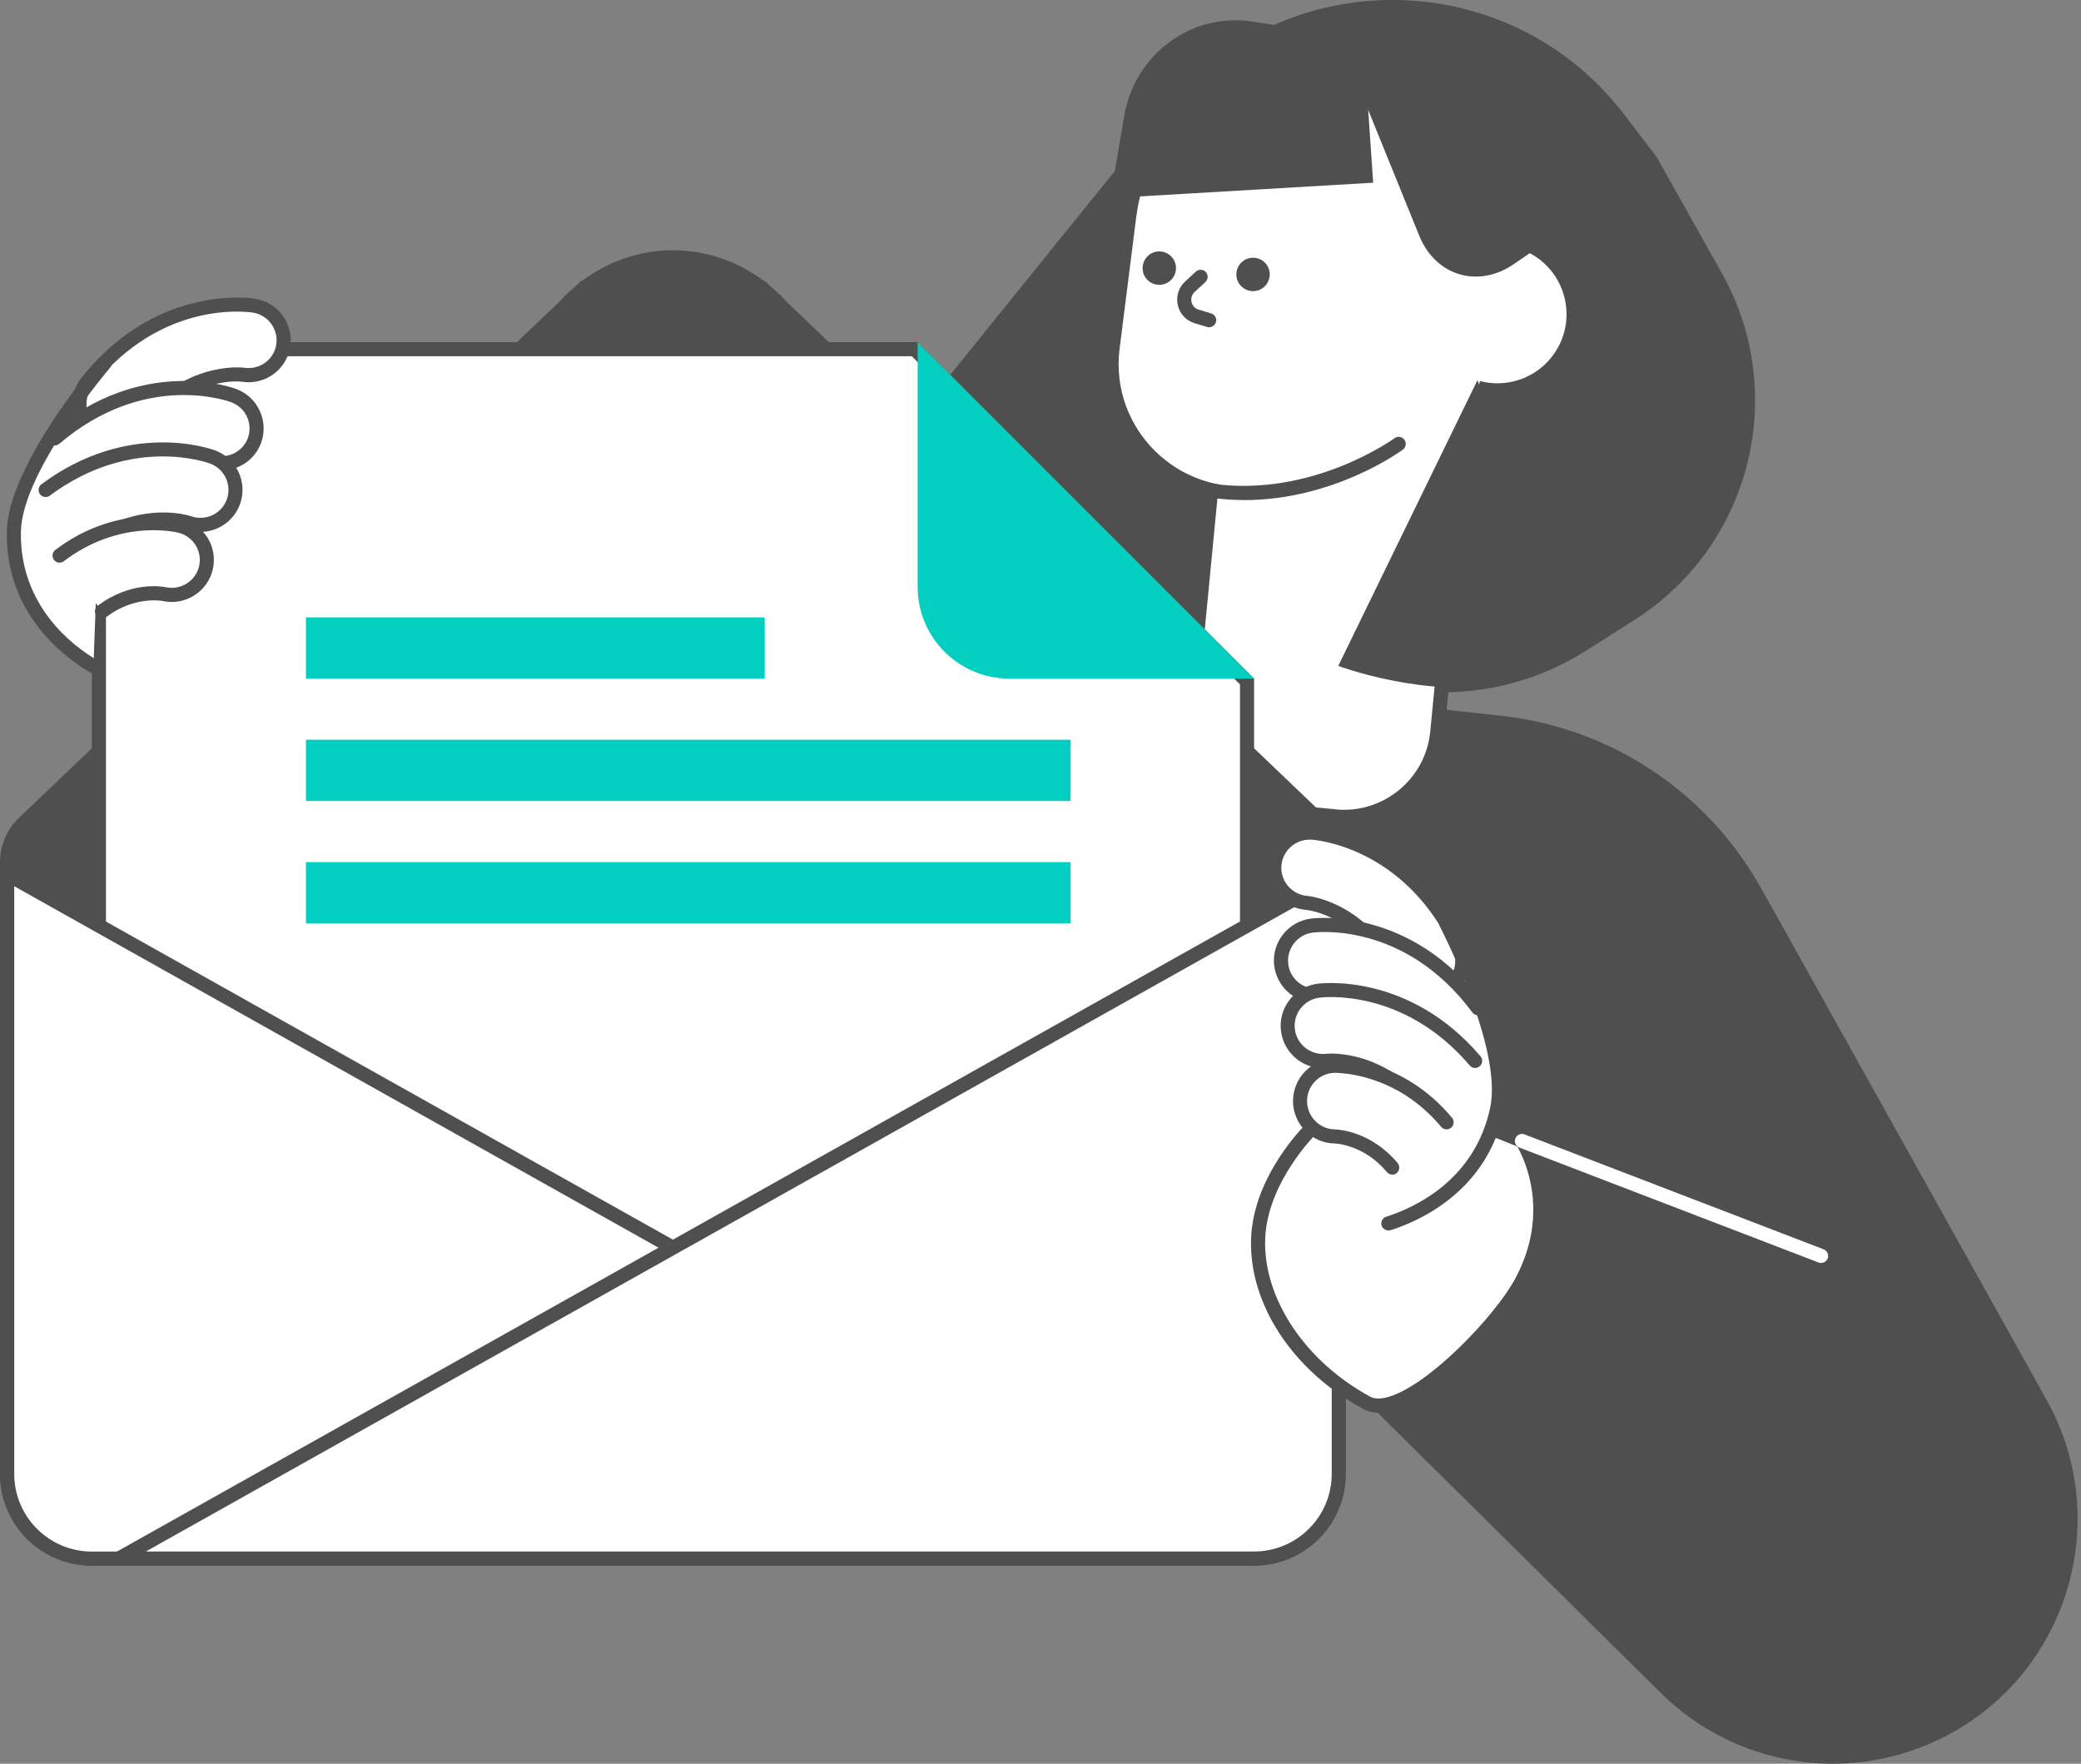<svg width="118" height="100" viewBox="0 0 118 100" fill="none" xmlns="http://www.w3.org/2000/svg">
<rect x="0" y="0" width="118" height="100" fill="#808080" stroke="none"/>
<path d="M99.85 50.337L116.048 79.369C119.939 86.343 117.149 95.159 109.954 98.624C104.664 101.172 98.344 100.117 94.172 95.988L75.585 77.596L56.69 52.582L68.398 38.744L85.14 40.586C91.332 41.266 96.813 44.902 99.845 50.341L99.85 50.337Z" fill="#4F4F4F"/>
<path d="M49.36 26.846L66.081 6.148C72.817 -2.187 85.575 -2.021 92.09 6.484L93.927 8.883L97.631 15.479C101.467 22.312 99.293 30.949 92.677 35.151L89.946 36.886C86.208 39.259 81.624 39.884 77.393 38.596L50.449 30.397C48.93 29.933 48.361 28.083 49.36 26.85V26.846Z" fill="#4F4F4F"/>
<path d="M69.397 20.346L83.416 21.699L81.504 41.513C81.223 44.429 78.629 46.567 75.712 46.286L72.258 45.953C69.342 45.671 67.204 43.077 67.485 40.16L69.397 20.346Z" fill="white"/>
<path d="M76.222 46.718C76.039 46.718 75.856 46.709 75.669 46.692L72.216 46.361C69.082 46.059 66.781 43.265 67.083 40.13L68.997 20.318C69.018 20.097 69.214 19.939 69.435 19.956L83.456 21.309C83.562 21.317 83.66 21.372 83.728 21.453C83.796 21.534 83.826 21.64 83.817 21.747L81.903 41.559C81.618 44.506 79.131 46.718 76.226 46.718H76.222ZM75.746 45.893C78.438 46.148 80.84 44.17 81.1 41.478L82.975 22.061L69.754 20.786L67.879 40.203C67.619 42.895 69.597 45.297 72.293 45.557L75.746 45.888V45.893Z" fill="#4F4F4F"/>
<path d="M75.3 46.429L44.609 17.116C44.32 16.788 44.001 16.495 43.665 16.214L43.363 15.925C43.363 15.925 43.351 15.925 43.329 15.938C41.883 14.858 40.106 14.19 38.158 14.19C36.211 14.19 34.437 14.853 32.987 15.938C32.966 15.929 32.953 15.925 32.953 15.925L32.651 16.214C32.315 16.495 31.996 16.788 31.707 17.116L1.016 46.429C0.34 47.109 0 47.998 0 48.887V83.57C0 86.445 2.33 88.771 5.201 88.771H71.103C73.978 88.771 76.304 86.441 76.304 83.57V48.887C76.304 47.998 75.968 47.109 75.287 46.429H75.3Z" fill="#4F4F4F"/>
<path d="M38.158 73.181C33.519 73.181 29.16 71.374 25.881 68.095C22.602 64.817 20.795 60.458 20.795 55.818C20.795 51.179 22.602 46.82 25.881 43.541C29.16 40.262 33.519 38.455 38.158 38.455C42.798 38.455 47.157 40.262 50.435 43.541C53.714 46.82 55.521 51.179 55.521 55.818C55.521 60.458 53.714 64.817 50.435 68.095C47.157 71.374 42.798 73.181 38.158 73.181ZM38.158 38.493C33.531 38.493 29.181 40.296 25.911 43.567C22.64 46.837 20.837 51.187 20.837 55.814C20.837 60.441 22.64 64.791 25.911 68.061C29.181 71.332 33.531 73.135 38.158 73.135C42.785 73.135 47.135 71.332 50.406 68.061C53.676 64.791 55.479 60.441 55.479 55.814C55.479 51.187 53.676 46.837 50.406 43.567C47.135 40.296 42.785 38.493 38.158 38.493Z" fill="#02CFC0"/>
<path d="M5.608 77.962V24.601C5.608 21.951 7.764 19.799 10.41 19.799H51.868L70.711 38.642V77.966H5.608V77.962Z" fill="white"/>
<path d="M51.702 20.199L70.311 38.808V77.566H6.008V24.6C6.008 22.172 7.982 20.199 10.41 20.199H51.702ZM52.034 19.399H10.41C7.535 19.399 5.209 21.73 5.209 24.6V78.361H71.111V38.476L52.034 19.399Z" fill="#4F4F4F"/>
<path d="M5.209 88.371C2.56 88.371 0.408 86.216 0.408 83.57V49.567L69.585 88.371H5.214H5.209Z" fill="white"/>
<path d="M0.804 50.247L68.049 87.972H5.209C2.781 87.972 0.808 85.999 0.808 83.57V50.252L0.804 50.247ZM0.004 48.882V83.57C0.004 86.445 2.335 88.771 5.205 88.771H71.107L0 48.882H0.004Z" fill="#4F4F4F"/>
<path d="M6.74 88.371L75.917 49.567V83.57C75.917 86.22 73.761 88.371 71.115 88.371H6.744H6.74Z" fill="white"/>
<path d="M75.513 50.247V83.566C75.513 85.994 73.54 87.968 71.111 87.968H8.271L75.517 50.243L75.513 50.247ZM76.312 48.882L5.205 88.771H71.107C73.982 88.771 76.308 86.441 76.308 83.57V48.882H76.312Z" fill="#4F4F4F"/>
<path d="M52.034 19.399V33.276C52.034 36.15 54.365 38.476 57.235 38.476H71.111L52.034 19.399Z" fill="#02CFC0"/>
<path d="M60.706 41.942H17.347V45.413H60.706V41.942Z" fill="#02CFC0"/>
<path d="M60.706 48.882H17.347V52.352H60.706V48.882Z" fill="#02CFC0"/>
<path d="M43.36 35.006H17.347V38.476H43.36V35.006Z" fill="#02CFC0"/>
<path d="M5.933 20.59C5.933 20.59 0.859 26.514 0.787 30.12C0.681 35.202 4.853 37.503 5.299 37.775L5.933 20.59Z" fill="white"/>
<path d="M4.972 24.184C4.377 23.478 4.338 22.427 4.934 21.675C9.037 16.495 14.213 17.299 14.43 17.333C15.51 17.516 16.241 18.536 16.058 19.616C15.88 20.688 14.876 21.415 13.805 21.245C13.63 21.224 10.624 20.88 8.038 24.141C7.358 24.996 6.112 25.141 5.257 24.46C5.151 24.375 5.057 24.282 4.972 24.184Z" fill="white"/>
<path d="M6.481 25.294C5.945 25.294 5.431 25.115 5.001 24.775C4.878 24.677 4.763 24.567 4.661 24.443C3.934 23.58 3.913 22.313 4.614 21.428C8.863 16.07 14.263 16.903 14.493 16.942C15.79 17.159 16.666 18.388 16.453 19.685C16.241 20.965 15.025 21.845 13.74 21.645C13.63 21.628 10.802 21.296 8.348 24.392C7.953 24.89 7.391 25.204 6.758 25.277C6.664 25.285 6.57 25.294 6.481 25.294ZM5.273 23.929C5.341 24.009 5.418 24.086 5.503 24.15C5.835 24.413 6.247 24.532 6.668 24.482C7.085 24.435 7.459 24.226 7.723 23.895C10.457 20.446 13.719 20.833 13.855 20.85C14.714 20.982 15.522 20.399 15.662 19.553C15.807 18.694 15.22 17.873 14.361 17.728C14.153 17.694 9.203 16.929 5.244 21.921C4.78 22.508 4.793 23.35 5.273 23.924V23.929Z" fill="#4F4F4F"/>
<path d="M3.104 24.856C8.135 20.569 13.06 22.355 13.264 22.436C14.289 22.823 14.807 23.967 14.425 24.988C14.042 26.004 12.915 26.523 11.899 26.148C11.733 26.093 8.85 25.17 5.677 27.875L3.104 24.856Z" fill="white"/>
<path d="M5.677 28.275C5.562 28.275 5.452 28.228 5.371 28.135C5.226 27.965 5.248 27.714 5.418 27.569C8.773 24.707 11.894 25.724 12.026 25.77C12.843 26.068 13.748 25.651 14.05 24.847C14.357 24.031 13.94 23.117 13.123 22.811C12.924 22.734 8.216 21.029 3.364 25.162C3.194 25.307 2.943 25.285 2.798 25.115C2.654 24.945 2.675 24.694 2.845 24.55C8.05 20.114 13.191 21.977 13.404 22.058C14.633 22.521 15.258 23.899 14.799 25.128C14.344 26.344 12.979 26.974 11.758 26.527C11.652 26.493 8.947 25.613 5.937 28.181C5.86 28.245 5.771 28.279 5.677 28.279V28.275Z" fill="#4F4F4F"/>
<path d="M2.585 27.781C7.378 24.218 11.868 25.842 12.064 25.915C13.093 26.302 13.612 27.445 13.225 28.474C12.842 29.495 11.707 30.014 10.686 29.644C10.52 29.589 7.624 28.67 4.443 31.379L2.585 27.777V27.781Z" fill="white"/>
<path d="M4.444 31.783C4.329 31.783 4.218 31.736 4.137 31.643C3.993 31.473 4.014 31.222 4.184 31.077C7.548 28.211 10.682 29.219 10.818 29.265C11.639 29.563 12.549 29.146 12.855 28.334C13.161 27.513 12.745 26.599 11.928 26.289C11.749 26.221 7.45 24.664 2.828 28.1C2.649 28.232 2.398 28.194 2.266 28.02C2.134 27.841 2.173 27.59 2.347 27.458C7.314 23.763 12.009 25.464 12.204 25.54C13.438 26.004 14.063 27.382 13.599 28.615C13.14 29.831 11.771 30.465 10.55 30.018C10.444 29.984 7.727 29.108 4.703 31.685C4.626 31.749 4.537 31.783 4.444 31.783Z" fill="#4F4F4F"/>
<path d="M3.381 31.498C6.605 29.049 9.841 29.72 10.198 29.805C11.265 30.056 11.929 31.128 11.674 32.195C11.423 33.254 10.368 33.913 9.309 33.679C9.194 33.658 7.506 33.356 5.784 34.662L3.377 31.494L3.381 31.498Z" fill="white"/>
<path d="M5.784 35.066C5.665 35.066 5.546 35.011 5.465 34.909C5.333 34.734 5.367 34.483 5.541 34.347C7.383 32.948 9.186 33.25 9.386 33.293C10.24 33.48 11.087 32.953 11.287 32.111C11.384 31.698 11.316 31.273 11.091 30.911C10.866 30.55 10.517 30.299 10.104 30.201C9.764 30.12 6.698 29.482 3.619 31.821C3.445 31.957 3.194 31.919 3.058 31.745C2.926 31.57 2.96 31.32 3.134 31.183C6.502 28.623 9.909 29.334 10.287 29.423C10.908 29.572 11.435 29.95 11.771 30.49C12.107 31.035 12.209 31.672 12.065 32.293C11.767 33.556 10.491 34.36 9.22 34.075C9.165 34.067 7.617 33.778 6.026 34.985C5.954 35.041 5.869 35.066 5.784 35.066Z" fill="#4F4F4F"/>
<path d="M5.299 38.175C5.226 38.175 5.154 38.158 5.09 38.115L5.035 38.081C3.606 37.231 0.289 34.752 0.387 30.112C0.463 26.404 5.418 20.573 5.63 20.327C5.775 20.161 6.026 20.14 6.196 20.284C6.366 20.429 6.383 20.68 6.238 20.85C6.187 20.91 1.259 26.706 1.186 30.129C1.097 34.348 4.133 36.614 5.443 37.397L5.507 37.435C5.694 37.55 5.754 37.796 5.639 37.983C5.562 38.107 5.43 38.175 5.299 38.175Z" fill="#4F4F4F"/>
<path d="M81.99 52.331C81.99 52.331 85.634 59.301 84.89 62.865C83.844 67.883 79.225 69.197 78.724 69.363L81.99 52.331Z" fill="white"/>
<path d="M74.373 63.979C74.373 63.979 71.473 66.777 71.341 70.213C71.209 73.645 73.531 77.4 77.507 79.548C79.608 80.679 84.915 75.214 86.276 72.688C88.641 68.283 86.306 64.693 86.306 64.693L84.609 64.017L74.378 63.983L74.373 63.979Z" fill="white"/>
<path d="M78.162 80.096C77.848 80.096 77.567 80.028 77.316 79.896C73.297 77.728 70.797 73.921 70.942 70.196C71.082 66.641 73.974 63.809 74.097 63.69C74.254 63.537 74.509 63.541 74.662 63.698C74.816 63.856 74.811 64.111 74.654 64.264C74.624 64.29 71.869 66.998 71.741 70.226C71.609 73.594 74.003 77.196 77.699 79.19C77.954 79.331 78.316 79.331 78.77 79.19C81.067 78.501 84.801 74.585 85.923 72.488C87.952 68.712 86.387 65.616 86.034 65.004L84.46 64.374C84.256 64.294 84.154 64.06 84.239 63.856C84.32 63.652 84.554 63.55 84.758 63.63L86.455 64.306C86.531 64.336 86.595 64.391 86.642 64.46C86.744 64.613 89.079 68.3 86.629 72.863C85.549 74.874 81.679 79.148 79 79.952C78.698 80.041 78.422 80.088 78.162 80.088V80.096Z" fill="#4F4F4F"/>
<path d="M82.125 56.082C82.87 55.521 83.146 54.5 82.734 53.624C79.871 47.607 74.607 47.224 74.382 47.207C73.28 47.139 72.332 47.981 72.264 49.082C72.196 50.175 73.021 51.115 74.109 51.196C74.288 51.213 77.32 51.553 79.123 55.346C79.595 56.342 80.79 56.763 81.785 56.286C81.909 56.227 82.023 56.159 82.125 56.078V56.082Z" fill="white"/>
<path d="M80.922 56.886C80.654 56.886 80.382 56.839 80.123 56.745C79.519 56.533 79.034 56.095 78.762 55.517C77.048 51.915 74.194 51.604 74.071 51.591C72.774 51.498 71.783 50.362 71.864 49.057C71.945 47.739 73.085 46.727 74.407 46.807C74.641 46.82 80.131 47.22 83.095 53.45C83.584 54.475 83.278 55.716 82.368 56.397C82.24 56.49 82.104 56.575 81.96 56.643C81.632 56.801 81.279 56.877 80.926 56.877L80.922 56.886ZM74.258 47.607C73.42 47.607 72.71 48.262 72.659 49.108C72.604 49.975 73.267 50.732 74.135 50.796C74.284 50.809 77.575 51.17 79.48 55.172C79.663 55.559 79.986 55.848 80.386 55.989C80.79 56.129 81.224 56.108 81.607 55.925C81.704 55.878 81.794 55.823 81.879 55.759C82.487 55.304 82.691 54.479 82.364 53.794C79.599 47.985 74.564 47.62 74.352 47.607C74.318 47.607 74.288 47.607 74.254 47.607H74.258Z" fill="#4F4F4F"/>
<path d="M83.806 57.162C79.834 51.813 74.59 52.455 74.369 52.48C73.276 52.629 72.507 53.633 72.651 54.726C72.796 55.81 73.787 56.576 74.871 56.44C75.045 56.422 78.09 56.172 80.595 59.544L83.806 57.158V57.162Z" fill="white"/>
<path d="M80.595 59.948C80.471 59.948 80.352 59.893 80.272 59.786C77.89 56.58 75.032 56.831 74.913 56.843C73.621 57.001 72.43 56.078 72.255 54.781C72.081 53.471 73.008 52.259 74.318 52.085C74.548 52.051 80.016 51.383 84.129 56.924C84.26 57.103 84.222 57.354 84.048 57.486C83.869 57.617 83.618 57.579 83.486 57.401C79.655 52.238 74.637 52.85 74.424 52.88C73.548 52.999 72.936 53.803 73.051 54.679C73.165 55.542 73.961 56.155 74.824 56.048C74.973 56.031 78.269 55.742 80.918 59.31C81.05 59.489 81.011 59.739 80.837 59.871C80.765 59.922 80.68 59.952 80.599 59.952L80.595 59.948Z" fill="#4F4F4F"/>
<path d="M83.652 60.156C79.753 55.568 74.973 56.146 74.76 56.176C73.663 56.325 72.893 57.332 73.038 58.429C73.183 59.518 74.178 60.288 75.266 60.152C75.445 60.135 78.494 59.888 81.011 63.273L83.652 60.156Z" fill="white"/>
<path d="M81.012 63.673C80.888 63.673 80.769 63.617 80.688 63.511C78.294 60.288 75.428 60.534 75.305 60.551C74.012 60.709 72.813 59.782 72.638 58.48C72.464 57.166 73.391 55.954 74.701 55.776C74.913 55.746 79.91 55.138 83.95 59.892C84.095 60.062 84.073 60.313 83.903 60.458C83.733 60.602 83.482 60.581 83.338 60.411C79.574 55.988 74.998 56.541 74.803 56.567C73.927 56.686 73.31 57.494 73.425 58.37C73.54 59.237 74.339 59.854 75.211 59.748C75.36 59.731 78.664 59.446 81.322 63.026C81.454 63.205 81.415 63.456 81.241 63.588C81.169 63.639 81.084 63.669 81.003 63.669L81.012 63.673Z" fill="#4F4F4F"/>
<path d="M82.032 63.631C79.417 60.497 76.087 60.424 75.717 60.424C74.612 60.429 73.718 61.334 73.723 62.44C73.727 63.537 74.616 64.426 75.713 64.434C75.832 64.434 77.558 64.524 78.953 66.199L82.032 63.631Z" fill="white"/>
<path d="M78.949 66.599C78.834 66.599 78.719 66.548 78.643 66.454C77.354 64.911 75.764 64.838 75.696 64.834C74.398 64.826 73.327 63.754 73.318 62.444C73.318 61.802 73.561 61.198 74.011 60.739C74.462 60.284 75.066 60.029 75.708 60.024C76.095 60.003 79.604 60.097 82.334 63.375C82.474 63.545 82.453 63.796 82.283 63.941C82.113 64.081 81.862 64.06 81.717 63.89C79.221 60.896 76.061 60.837 75.708 60.828C75.279 60.828 74.879 60.998 74.577 61.304C74.275 61.611 74.109 62.015 74.114 62.44C74.118 63.312 74.832 64.03 75.704 64.035C75.921 64.043 77.762 64.158 79.251 65.944C79.391 66.114 79.37 66.365 79.2 66.51C79.123 66.573 79.034 66.603 78.945 66.603L78.949 66.599Z" fill="#4F4F4F"/>
<path d="M78.724 69.763C78.558 69.763 78.4 69.656 78.345 69.49C78.277 69.282 78.388 69.052 78.6 68.984L78.673 68.963C80.135 68.491 83.635 66.952 84.503 62.784C85.209 59.403 81.675 52.587 81.641 52.518C81.539 52.323 81.615 52.08 81.811 51.978C82.007 51.876 82.249 51.953 82.351 52.148C82.504 52.438 86.051 59.288 85.29 62.95C84.337 67.526 80.518 69.214 78.919 69.728L78.856 69.75C78.813 69.763 78.77 69.771 78.728 69.771L78.724 69.763Z" fill="#4F4F4F"/>
<path d="M64.439 12.217L63.486 19.761C62.908 24.324 66.85 28.181 71.4 27.501L77.724 26.556C82.589 25.834 85.625 20.888 84.069 16.223L80.258 4.788L72.969 4.741C68.645 4.715 64.983 7.922 64.443 12.213L64.439 12.217Z" fill="white"/>
<path d="M77.303 2.177L77.864 10.359L62.95 11.235L63.75 6.557C64.345 3.083 67.56 0.705 70.966 1.22L77.303 2.177Z" fill="#4F4F4F"/>
<path d="M88.177 19.976C89.371 18.172 88.876 15.742 87.071 14.549C85.267 13.355 82.837 13.851 81.644 15.655C80.451 17.459 80.946 19.889 82.75 21.082C84.554 22.275 86.984 21.78 88.177 19.976Z" fill="white"/>
<path d="M76.703 4.069L80.479 13.37C81.402 15.64 83.809 16.363 85.829 14.981L88.691 13.021L84.855 5.332C83.647 2.912 80.688 1.964 78.302 3.227L76.703 4.073V4.069Z" fill="#4F4F4F"/>
<path d="M79.31 25.166C79.31 25.166 74.606 28.628 68.755 27.828L79.31 25.166Z" fill="white"/>
<path d="M70.55 28.351C69.95 28.351 69.333 28.313 68.7 28.228C68.479 28.198 68.326 27.998 68.355 27.777C68.385 27.56 68.585 27.403 68.806 27.433C74.436 28.202 79.025 24.881 79.072 24.847C79.25 24.715 79.501 24.753 79.633 24.932C79.765 25.111 79.727 25.362 79.548 25.493C79.374 25.621 75.597 28.355 70.55 28.355V28.351Z" fill="#4F4F4F"/>
<path d="M68.079 15.691L67.466 16.256C66.901 16.78 67.122 17.719 67.858 17.941L68.564 18.153L68.075 15.691H68.079Z" fill="white"/>
<path d="M68.568 18.557C68.53 18.557 68.492 18.553 68.453 18.54L67.748 18.328C67.263 18.183 66.901 17.8 66.786 17.307C66.672 16.814 66.825 16.312 67.195 15.967L67.807 15.402C67.969 15.253 68.224 15.262 68.373 15.423C68.522 15.585 68.513 15.84 68.351 15.989L67.739 16.554C67.582 16.703 67.514 16.916 67.565 17.124C67.616 17.337 67.764 17.498 67.973 17.558L68.679 17.771C68.891 17.834 69.01 18.055 68.947 18.268C68.896 18.442 68.734 18.553 68.564 18.553L68.568 18.557Z" fill="#4F4F4F"/>
<path d="M71.957 15.832C71.809 16.334 71.281 16.618 70.779 16.465C70.278 16.317 69.993 15.789 70.146 15.287C70.295 14.786 70.822 14.501 71.324 14.654C71.826 14.803 72.111 15.33 71.957 15.832Z" fill="#4F4F4F"/>
<path d="M66.642 15.474C66.493 15.976 65.966 16.261 65.464 16.108C64.962 15.959 64.677 15.432 64.831 14.93C64.979 14.428 65.507 14.143 66.008 14.296C66.51 14.449 66.795 14.972 66.642 15.474Z" fill="#4F4F4F"/>
<path d="M83.776 21.556L75.883 37.758C75.883 37.758 80.952 39.638 85.217 38.736C89.483 37.834 83.78 21.556 83.78 21.556H83.776Z" fill="#4F4F4F"/>
<path d="M103.26 71.608C103.214 71.608 103.163 71.6 103.116 71.582L86.157 65.068C85.948 64.987 85.846 64.757 85.927 64.549C86.008 64.34 86.237 64.238 86.446 64.319L103.405 70.834C103.613 70.915 103.716 71.144 103.635 71.353C103.575 71.51 103.422 71.608 103.26 71.608Z" fill="white"/>
</svg>
